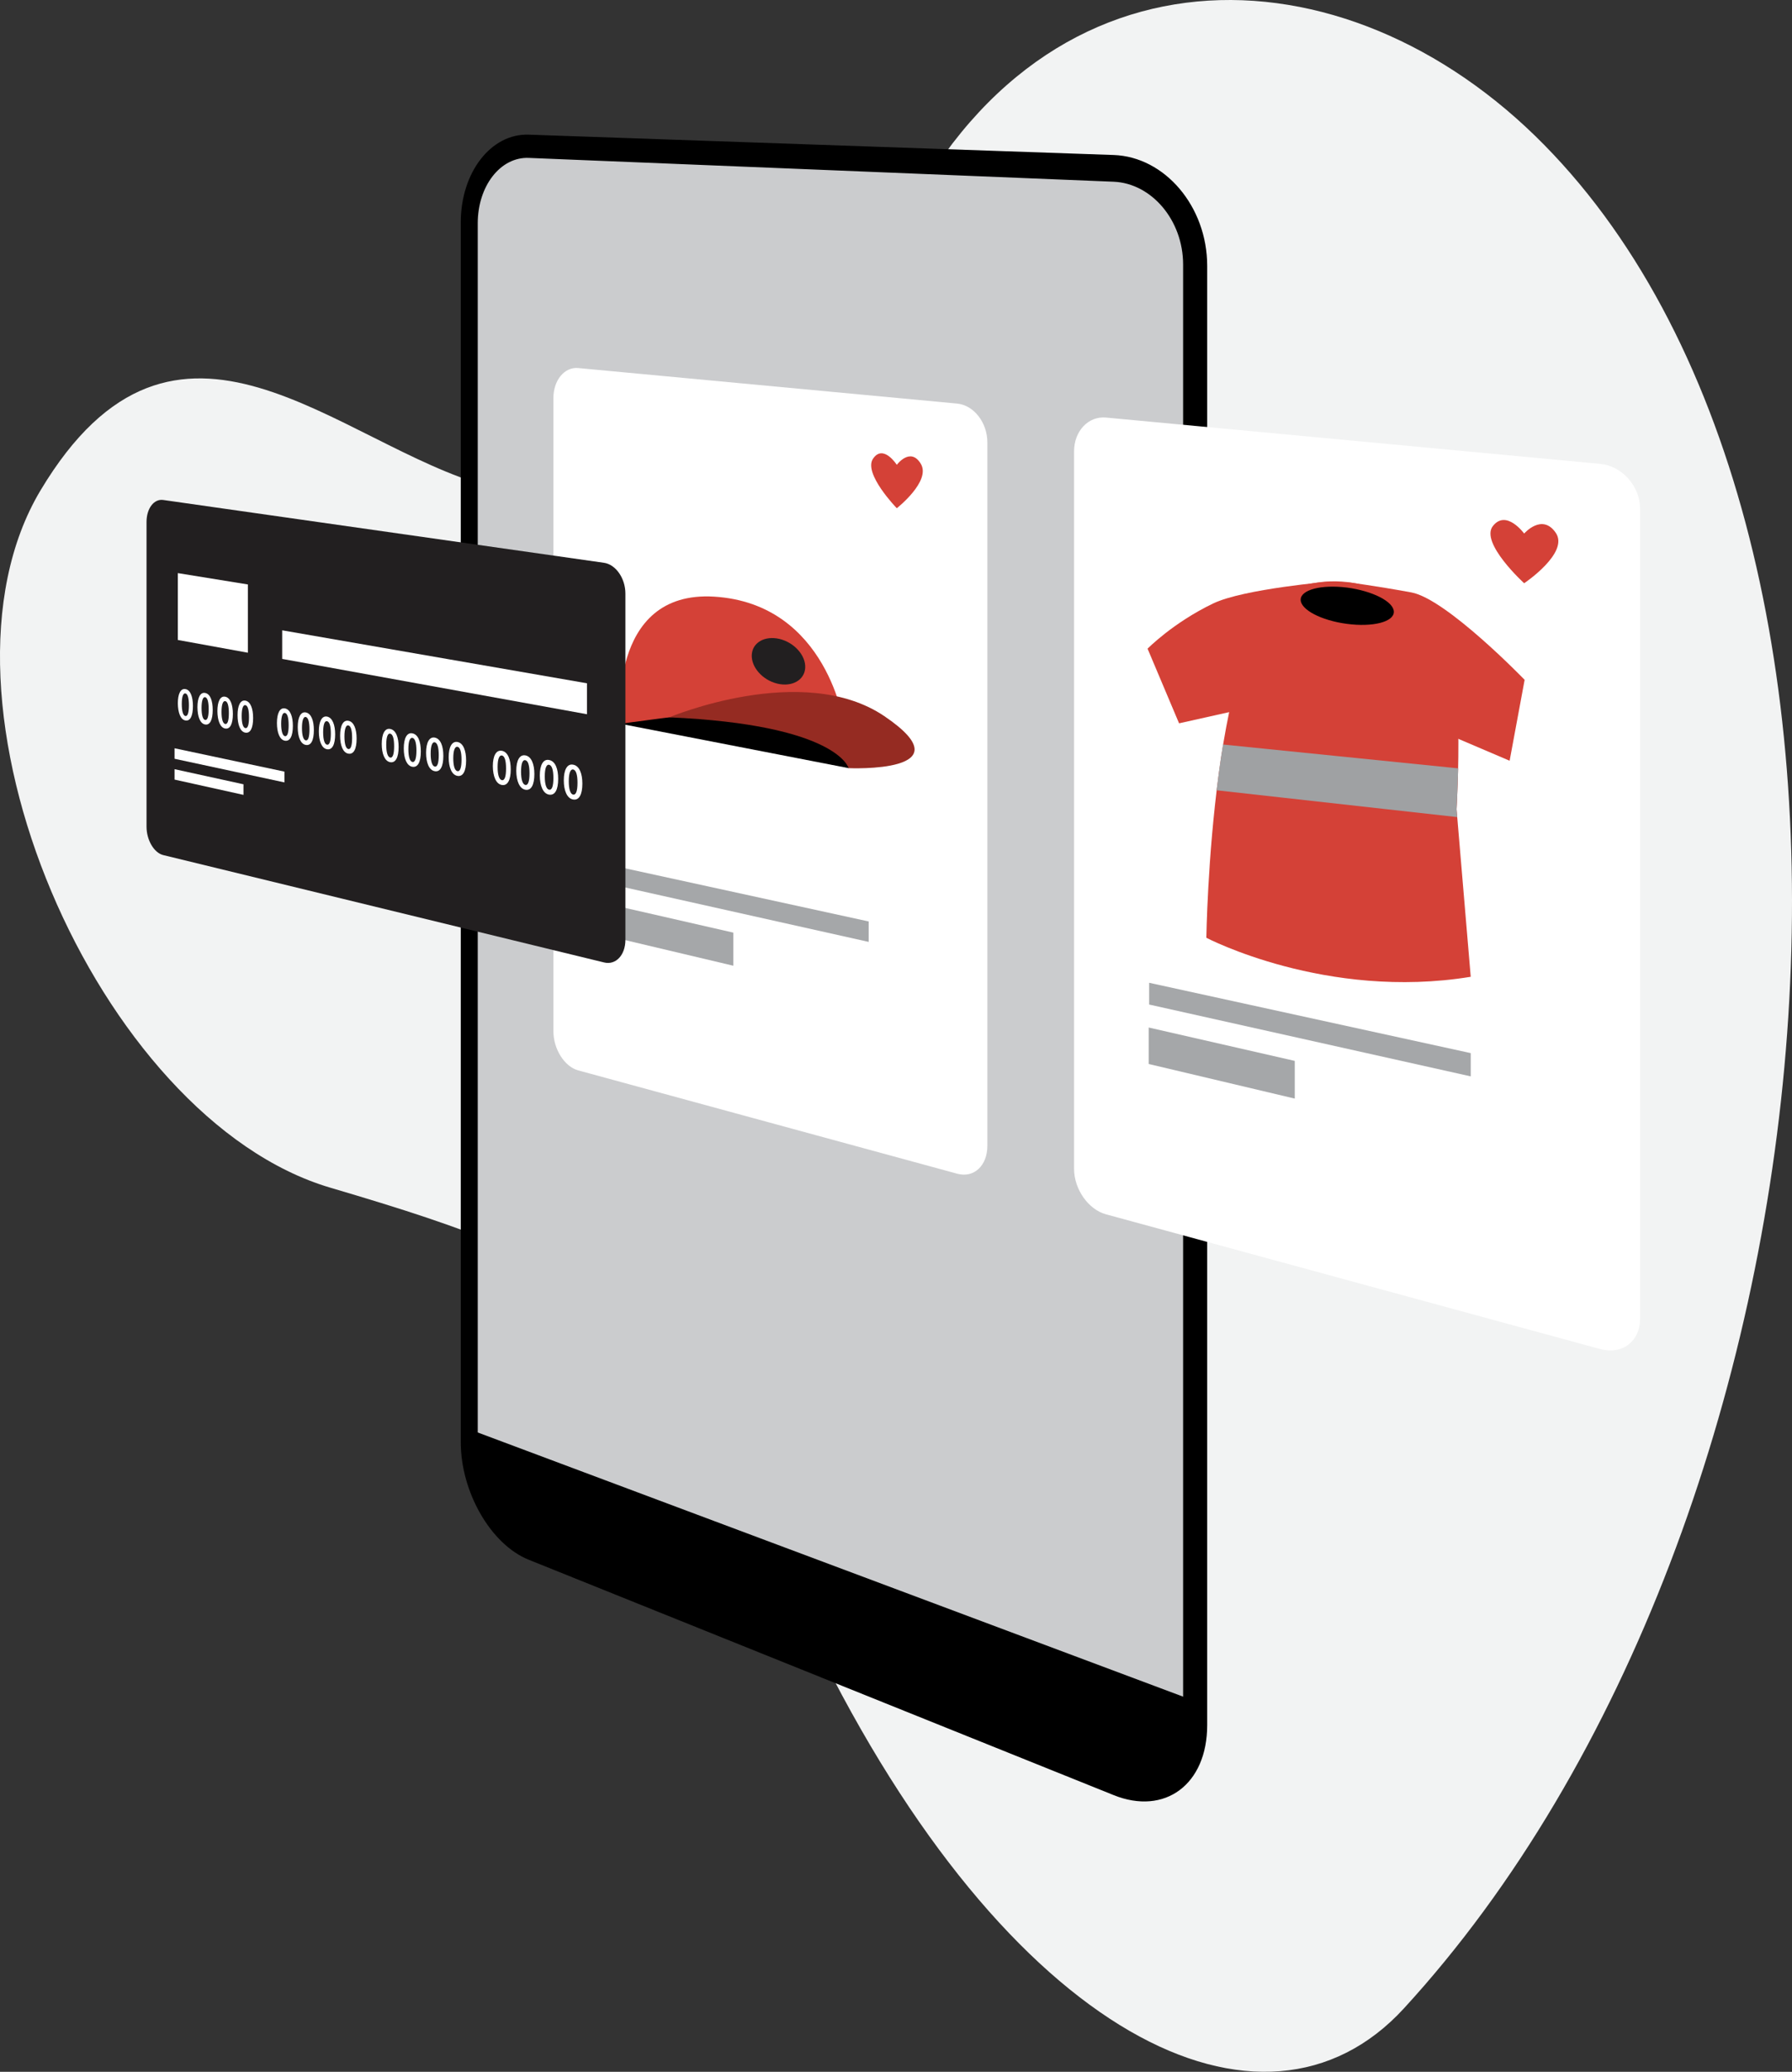 <?xml version="1.0" encoding="utf-8"?>
<!-- Generator: Adobe Illustrator 27.5.0, SVG Export Plug-In . SVG Version: 6.00 Build 0)  -->
<svg version="1.1" id="_x2018_ëîé_x5F_1" xmlns="http://www.w3.org/2000/svg" xmlns:xlink="http://www.w3.org/1999/xlink"
	 x="0px" y="0px" viewBox="0 0 1911.5 2209.5" style="enable-background:new 0 0 1911.5 2209.5;" xml:space="preserve">
<rect x="0" y="0" width="1911.5" height="2209.5" fill="#333333" stroke="none"/>
<style type="text/css">
	.st0{fill:#F2F3F3;}
	.st1{fill:#CBCCCE;}
	.st2{fill:#FFFFFF;}
	.st3{fill:#D44137;}
	.st4{fill:#952B22;}
	.st5{fill:#221F20;}
	.st6{fill:#A5A7A9;}
	.st7{fill:#9FA1A3;}
</style>
<g>
	<g>
		<path class="st0" d="M352.3,1266.6c305.9,90.2,340.8,124.4,516.3,483.5c207.2,424,479.9,554.2,628.9,391.8
			c479.4-522.3,564.1-1584.2,139.9-1997.1C1421-65.7,1091.4-67.5,944,278.5c-77.6,182.2-252.7,287.2-422.4,240.5
			C359.7,474.5,188.1,280.8,43.2,523C-89.7,745.3,103.9,1193.3,352.3,1266.6z"/>
	</g>
	<g>
		<path class="st1" d="M1192.9,179.8L577,156.5c-42.6-1.6-76.5,42.3-76.5,98.1v1225.8c0,80.3,49,164.9,111,189.7l553.1,220.9
			c60.2,24,110.1-13,110.1-83.4V277.1C1274.8,225,1237.8,181.5,1192.9,179.8z"/>
		<path d="M1187.9,1914.4l-623.9-251c-40.4-16.2-72.5-72.2-72.5-125.2V237.1c0-53,32.1-94.9,72.5-93.5l623.9,21.7
			c54.6,1.9,99.8,54.9,99.8,118.3v1556.1C1287.7,1903.1,1242.5,1936.4,1187.9,1914.4z M564,168.4c-30.2-1.2-54.4,30-54.4,69.8
			v1306.9c0,39.8,24.2,81.6,54.4,93.5l623.9,247.2c40.6,16.1,74.1-8.8,74.1-55.9V282.1c0-47.1-33.5-86.6-74.1-88.3L564,168.4z"/>
		<path d="M1204.3,1906.7l-637.6-254.6c-36.8-14.7-66.1-65.6-66.1-113.9v-13.9l774.2,289.9v39.8
			C1274.8,1898.6,1243,1922.1,1204.3,1906.7z"/>
		<path class="st2" d="M1021,1251.7l-404.3-110.2c-14.6-4-26.4-22.7-26.4-41.8V424.6c0-19.1,11.8-33.4,26.4-32.1l404.3,37.9
			c17.7,1.7,32.2,20.2,32.2,41.4v750.2C1053.2,1243.3,1038.7,1256.6,1021,1251.7z"/>
		<path class="st2" d="M1706.9,1438.7L1179.7,1295c-18.8-5.1-34-26.8-34-48.4V481.3c0-21.6,15.2-37.7,34-36l527.2,49.4
			c23.4,2.2,42.6,23.8,42.6,48.2v863.2C1749.5,1430.6,1730.4,1445.1,1706.9,1438.7z"/>
		<g>
			<polygon points="668.4,721.8 905.3,762.1 905.3,819.2 661.9,771.9 			"/>
			<path class="st3" d="M900.6,773.7c0,0-17.3-129.8-138.7-137.4c-115-7.1-100,135.6-100,135.6s80.1-11.4,96.7-11.1
				C775.4,761.1,900.6,773.7,900.6,773.7z"/>
			<path class="st4" d="M713.9,765c0,0,142.7-60,229.5-1.2c90.3,61.2-38.2,55.4-38.2,55.4S893.7,772.9,713.9,765z"/>
			<path class="st5" d="M801.9,698.3c-0.7,13.1,11.3,26.8,27,30.7c15.8,3.9,29.3-3.6,30-16.8c0.7-13.2-11.6-27-27.4-30.8
				C815.8,677.7,802.6,685.2,801.9,698.3z"/>
			<polygon class="st6" points="926.6,1004.5 661.7,945.3 661.7,924.9 926.6,982.7 			"/>
			<polygon class="st6" points="782.2,1029.9 661.4,1001.3 661.4,967 782.2,994.6 			"/>
		</g>
		<g>
			<g>
				<g>
					<g>
						<path class="st5" d="M644.3,1026.4L174.1,911.9c-9.8-2.4-17.8-16-17.8-30.3l0-324.9c0-14.4,7.9-24.9,17.8-23.5l470.2,67
							c12.5,1.8,22.8,16.5,22.8,32.8l0,369.5C667,1018.7,656.8,1029.5,644.3,1026.4z"/>
						<polygon class="st2" points="303.4,834.4 186.2,809.2 186.2,798 303.4,822.9 						"/>
						<polygon class="st2" points="626.1,761.7 301,702.7 301,672.2 626.1,728.7 						"/>
						<polygon class="st2" points="259.7,847.7 186.2,831.4 186.2,820.3 259.7,836.4 						"/>
					</g>
					<g>
						<path class="st2" d="M205.8,752.9c0,10.5-2.8,16.5-8.2,15.4c-5.1-1-7.8-8.4-7.9-18.2c0-10.1,2.9-16.2,8.2-15.2
							C203.2,735.8,205.8,743.3,205.8,752.9z M193.9,750.8c0,7.9,1.5,12.3,3.8,12.8c2.5,0.5,3.8-3.6,3.8-11.4
							c0-7.5-1.2-12.2-3.7-12.7C195.5,739,193.9,742.7,193.9,750.8z"/>
						<path class="st2" d="M226.9,757.1c0,10.6-2.9,16.6-8.3,15.5c-5.2-1.1-7.9-8.4-8-18.3c0-10.2,3-16.3,8.2-15.3
							C224.4,740,226.9,747.5,226.9,757.1z M215,755c0,8,1.5,12.4,3.8,12.8c2.5,0.5,3.8-3.6,3.8-11.5c0-7.6-1.2-12.3-3.8-12.8
							C216.6,743.1,215,746.9,215,755z"/>
						<path class="st2" d="M248.4,761.4c0,10.6-2.9,16.6-8.4,15.5c-5.2-1.1-8-8.5-8.1-18.5c0-10.2,3-16.4,8.3-15.4
							C245.8,744.1,248.4,751.7,248.4,761.4z M236.3,759.2c0,8,1.5,12.4,3.9,12.9c2.6,0.5,3.9-3.7,3.9-11.5c0-7.6-1.2-12.4-3.8-12.9
							C237.9,747.3,236.3,751.1,236.3,759.2z"/>
						<path class="st2" d="M270,765.7c0,10.7-2.9,16.7-8.5,15.6c-5.3-1.1-8.1-8.5-8.1-18.6c0-10.3,3-16.5,8.4-15.5
							C267.4,748.3,270,756,270,765.7z M257.8,763.5c0,8.1,1.5,12.5,3.9,13c2.6,0.5,3.9-3.7,3.9-11.6c0-7.7-1.2-12.4-3.9-12.9
							C259.4,751.6,257.8,755.3,257.8,763.5z"/>
						<path class="st2" d="M312.4,774.1c0,10.8-3,16.9-8.7,15.8c-5.4-1.1-8.3-8.7-8.3-18.8c0-10.4,3.1-16.7,8.6-15.6
							C309.7,756.6,312.4,764.3,312.4,774.1z M299.9,771.9c0,8.1,1.6,12.7,4,13.2c2.7,0.5,4-3.7,4-11.7c0-7.8-1.3-12.6-4-13.1
							C301.6,759.8,299.9,763.6,299.9,771.9z"/>
						<path class="st2" d="M334.8,778.6c0,10.9-3,17-8.8,15.8c-5.5-1.1-8.4-8.7-8.4-18.9c0-10.4,3.1-16.8,8.7-15.7
							C332.1,761,334.8,768.7,334.8,778.6z M322.1,776.4c0,8.2,1.6,12.7,4,13.2c2.7,0.5,4-3.7,4-11.8c0-7.8-1.3-12.6-4-13.2
							C323.8,764.2,322.1,768,322.1,776.4z"/>
						<path class="st2" d="M357.5,783.1c0,10.9-3.1,17.1-8.9,15.9c-5.5-1.1-8.5-8.8-8.5-19c0-10.5,3.2-16.9,8.8-15.8
							C354.7,765.4,357.5,773.2,357.5,783.1z M344.7,780.9c0,8.2,1.6,12.8,4.1,13.3c2.7,0.5,4.1-3.7,4.1-11.8
							c0-7.8-1.3-12.7-4.1-13.3C346.4,768.6,344.7,772.5,344.7,780.9z"/>
						<path class="st2" d="M380.4,787.7c0,11-3.1,17.2-9,16c-5.6-1.1-8.6-8.8-8.6-19.1c0-10.6,3.2-17,8.9-15.9
							C377.6,769.8,380.4,777.7,380.4,787.7z M367.4,785.4c0,8.3,1.6,12.9,4.1,13.4c2.7,0.6,4.1-3.8,4.1-11.9
							c0-7.9-1.3-12.8-4.1-13.3C369.2,773.1,367.4,777,367.4,785.4z"/>
						<path class="st2" d="M425.2,796.6c0,11.1-3.2,17.4-9.2,16.2c-5.7-1.2-8.8-9-8.8-19.4c0-10.7,3.3-17.2,9.1-16
							C422.4,778.6,425.2,786.5,425.2,796.6z M412,794.3c0,8.4,1.6,13,4.2,13.6c2.8,0.6,4.2-3.8,4.2-12c0-8-1.3-12.9-4.2-13.5
							C413.7,781.8,412,785.8,412,794.3z"/>
						<path class="st2" d="M448.9,801.4c0,11.2-3.2,17.5-9.3,16.3c-5.8-1.2-8.9-9-8.9-19.5c0-10.8,3.3-17.3,9.2-16.1
							C446.1,783.2,448.9,791.2,448.9,801.4z M435.6,799c0,8.4,1.7,13.1,4.3,13.6c2.8,0.6,4.3-3.8,4.3-12.1c0-8-1.4-13-4.2-13.6
							C437.3,786.5,435.6,790.4,435.6,799z"/>
						<path class="st2" d="M472.9,806.1c0,11.2-3.2,17.6-9.4,16.3c-5.9-1.2-9-9.1-9-19.6c0-10.8,3.4-17.3,9.3-16.2
							C470.1,787.9,472.9,795.9,472.9,806.1z M459.4,803.8c0,8.5,1.7,13.2,4.3,13.7c2.9,0.6,4.3-3.8,4.3-12.2
							c0-8.1-1.4-13.1-4.3-13.7C461.2,791.1,459.4,795.1,459.4,803.8z"/>
						<path class="st2" d="M497.2,811c0,11.3-3.3,17.7-9.5,16.4c-5.9-1.2-9.1-9.1-9.1-19.8c0-10.9,3.4-17.4,9.5-16.3
							C494.3,792.6,497.2,800.7,497.2,811z M483.5,808.6c0,8.5,1.7,13.3,4.4,13.8c2.9,0.6,4.4-3.8,4.4-12.2c0-8.1-1.4-13.2-4.3-13.8
							C485.4,795.9,483.5,799.9,483.5,808.6z"/>
						<path class="st2" d="M544.8,820.5c0,11.4-3.4,17.9-9.7,16.6c-6.1-1.2-9.3-9.3-9.4-20c0-11,3.5-17.6,9.7-16.4
							C541.8,801.9,544.8,810.1,544.8,820.5z M530.8,818c0,8.6,1.7,13.4,4.5,14c3,0.6,4.5-3.9,4.5-12.4c0-8.2-1.4-13.3-4.4-13.9
							C532.6,805.2,530.8,809.2,530.8,818z"/>
						<path class="st2" d="M570,825.5c0,11.5-3.4,18-9.8,16.7c-6.1-1.3-9.4-9.3-9.5-20.1c0-11.1,3.5-17.7,9.8-16.5
							C566.9,806.8,570,815,570,825.5z M555.8,823c0,8.7,1.8,13.5,4.5,14.1c3,0.6,4.5-3.9,4.5-12.4c0-8.3-1.4-13.4-4.5-14
							C557.6,810.1,555.8,814.1,555.8,823z"/>
						<path class="st2" d="M595.4,830.6c0,11.6-3.4,18.1-10,16.8c-6.2-1.3-9.5-9.4-9.6-20.3c0-11.1,3.6-17.9,9.9-16.6
							C592.4,811.7,595.4,820,595.4,830.6z M581.1,828c0,8.7,1.8,13.6,4.6,14.2c3.1,0.6,4.6-3.9,4.6-12.5c0-8.3-1.5-13.5-4.6-14.1
							C583,815,581.1,819.1,581.1,828z"/>
						<path class="st2" d="M621.2,835.7c0,11.7-3.5,18.2-10.1,16.9c-6.3-1.3-9.7-9.5-9.7-20.4c0-11.2,3.6-18,10-16.7
							C618.1,816.7,621.2,825.1,621.2,835.7z M606.7,833.1c0,8.8,1.8,13.7,4.6,14.3c3.1,0.6,4.7-3.9,4.7-12.6
							c0-8.4-1.5-13.6-4.6-14.2C608.6,820.1,606.7,824.2,606.7,833.1z"/>
					</g>
				</g>
			</g>
			<polygon class="st2" points="264.4,696.1 189.7,682.5 189.7,611.2 264.4,623.3 			"/>
		</g>
		<g>
			<path class="st3" d="M1286.8,1000.1c0,0,127.7,66.9,282,41.6l-15.1-178.7c0,0,10.8-173-18.5-193.7c-28.9-20.5-80.6-68.1-157-41.4
				C1291.6,658.3,1286.8,1000.1,1286.8,1000.1z"/>
			<path class="st3" d="M1436.7,620.9c1.9,0.2,28.4,3.5,68.8,10.9c37.4,6.9,120.8,93.2,120.8,93.2l-16,86.3l-70.3-30L1436.7,620.9z"
				/>
			<path class="st3" d="M1419.8,620.1c0,0-93.2,7.8-125.8,23.5c-43,20.7-69.9,48.2-69.9,48.2l33.6,79.6l86.3-19.3L1419.8,620.1z"/>
			<path d="M1486.8,652.5c0,10.8-22.6,16.5-50.2,12.8c-27.3-3.6-49.2-15.1-49.2-25.7c0-10.6,21.9-16.4,49.2-13
				C1464.2,630.2,1486.8,641.7,1486.8,652.5z"/>
			<path class="st7" d="M1304.6,794c-2.7,16.2-4.9,32.7-6.9,48.8l256.7,28.6l-0.7-8.3c0,0,1.1-18.3,1.7-43.7L1304.6,794z"/>
		</g>
		<polygon class="st6" points="1568.8,1147.9 1225.8,1071.3 1225.8,1048.1 1568.8,1123.1 		"/>
		<polygon class="st6" points="1381.1,1171.6 1225.3,1134.7 1225.3,1095.8 1381.1,1131.4 		"/>
		<path class="st2" d="M998,511.1c0,27.4-18.5,47.3-41,44.6c-22.3-2.7-40.3-26.8-40.3-53.7c0-26.9,17.9-46.9,40.3-44.6
			C979.5,459.6,998,483.7,998,511.1z"/>
		<path class="st3" d="M982.2,494.6c-11.1-18.4-25.6,1.1-25.6,1.1s-14.4-22.5-25.3-6.6c-10.8,15.8,25.3,52.9,25.3,52.9
			S993.4,513.1,982.2,494.6z"/>
		<path class="st2" d="M1680.3,587.5c0,31.5-24.4,54-54.1,50.4c-29.4-3.6-53-31.5-53-62.3c0-30.8,23.6-53.4,53-50.5
			C1655.9,528,1680.3,556,1680.3,587.5z"/>
		<path class="st3" d="M1659.5,568.2c-14.6-21.3-33.7,0.8-33.7,0.8s-19-26.1-33.3-8.1c-14.2,17.9,33.3,61.1,33.3,61.1
			S1674.2,589.6,1659.5,568.2z"/>
	</g>
</g>
</svg>
